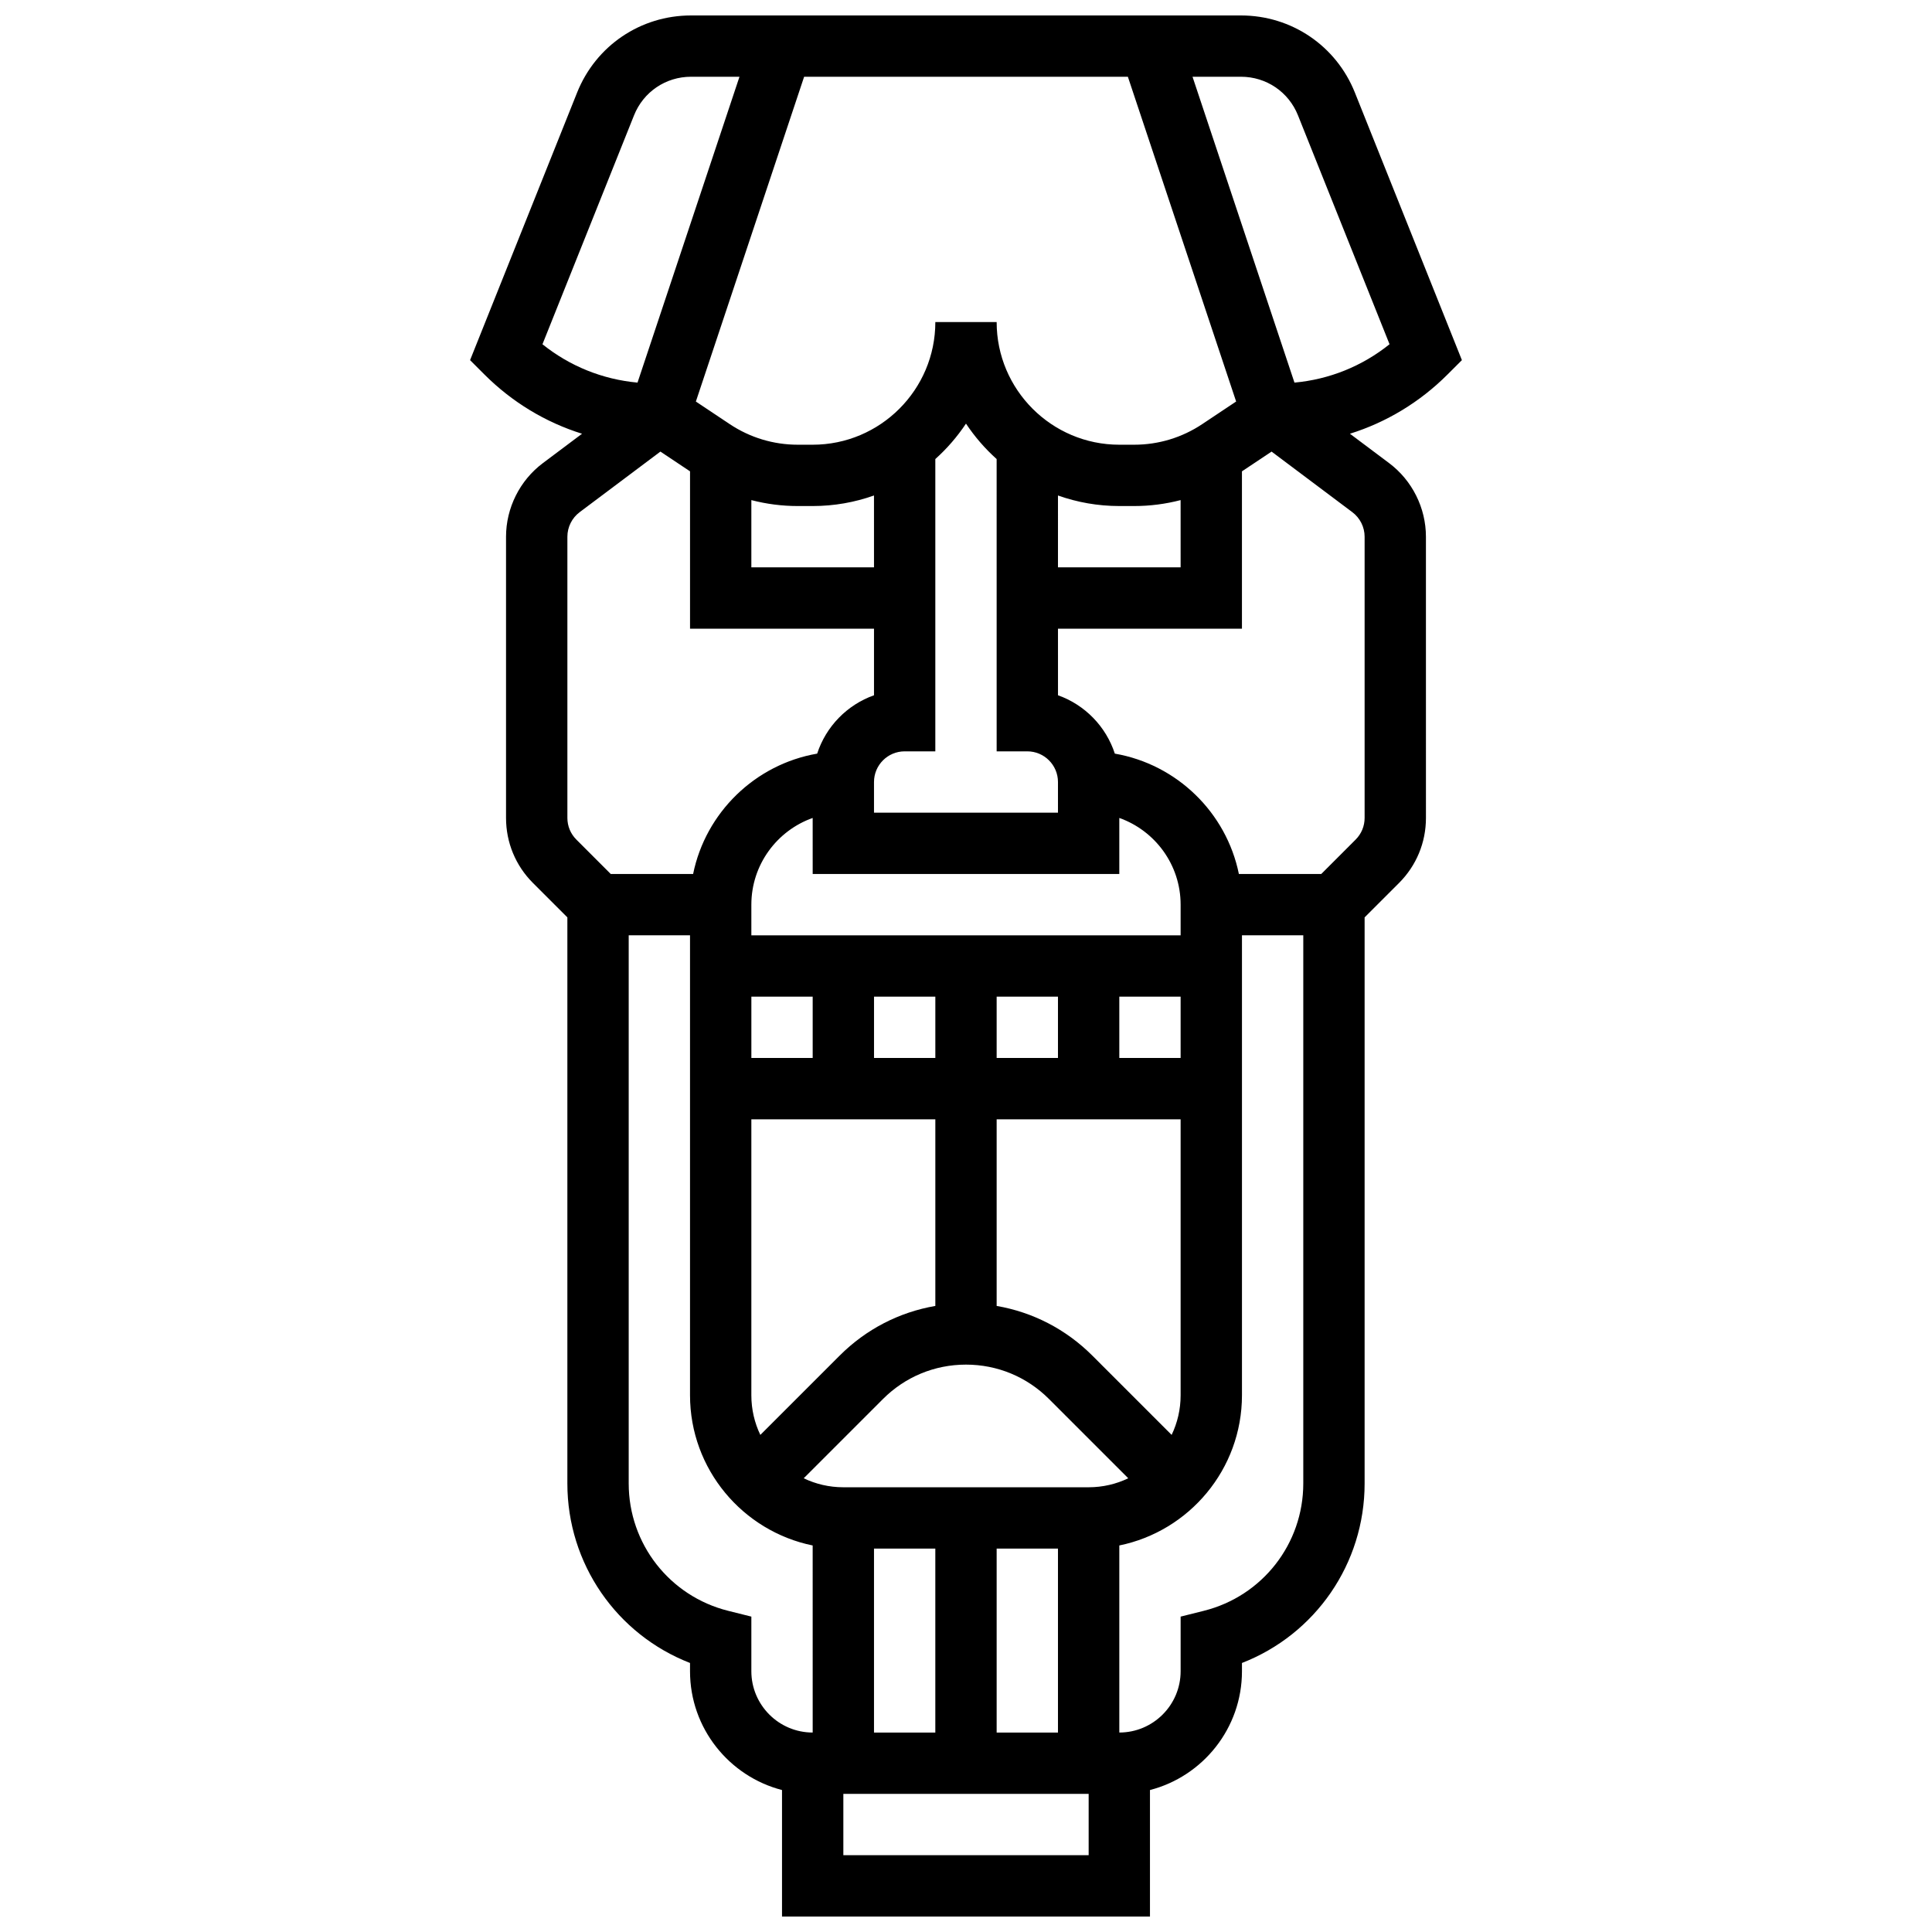 <?xml version="1.0" encoding="UTF-8"?>
<!-- Uploaded to: SVG Repo, www.svgrepo.com, Generator: SVG Repo Mixer Tools -->
<svg width="800px" height="800px" version="1.1" viewBox="144 144 512 512" xmlns="http://www.w3.org/2000/svg">
 <defs>
  <clipPath id="a">
   <path d="m268 148.09h264v503.81h-264z"/>
  </clipPath>
 </defs>
 <g clip-path="url(#a)">
  <path d="m531.42 239.44-28.363-70.91c-4.965-12.414-16.812-20.434-30.18-20.434h-145.76c-13.367 0-25.211 8.02-30.176 20.434l-28.367 70.91 3.789 3.789c7.363 7.363 16.223 12.691 25.883 15.719l-10.387 7.789c-6.106 4.578-9.754 11.871-9.754 19.504v74.527c0 6.512 2.535 12.633 7.141 17.238l9.113 9.109v150.03c0 21.285 13.082 40.016 32.504 47.559v2.195c0 15.117 10.375 27.859 24.379 31.477v33.531h97.512v-33.531c14.004-3.617 24.379-16.359 24.379-31.477v-2.195c19.422-7.543 32.504-26.273 32.504-47.559v-150.03l9.113-9.109c4.606-4.606 7.141-10.727 7.141-17.238l-0.004-74.531c0-7.633-3.644-14.922-9.754-19.504l-10.387-7.789c9.664-3.027 18.52-8.352 25.883-15.719zm-90.793 136.18v-14.855c9.457 3.356 16.25 12.387 16.25 22.98v8.125h-113.76v-8.125c0-10.594 6.793-19.625 16.25-22.98l0.004 14.855zm-32.504 227.53v-48.754h16.25v48.754zm-32.504-48.758h16.25v48.754h-16.25zm56.883-16.25h-65.008c-3.758 0-7.32-0.855-10.504-2.383l21.008-21.008c5.875-5.875 13.688-9.113 21.996-9.113s16.121 3.234 21.996 9.113l21.008 21.008c-3.176 1.527-6.738 2.383-10.496 2.383zm-24.379-113.77v-16.25h16.25v16.25zm-16.25 0h-16.25v-16.25h16.25zm-32.504 0h-16.25v-16.25h16.25zm32.504 16.254v49.461c-9.559 1.645-18.367 6.168-25.363 13.168l-21.012 21.008c-1.527-3.184-2.383-6.746-2.383-10.504v-73.133zm65.004 73.133c0 3.758-0.855 7.32-2.383 10.504l-21.008-21.008c-7-7-15.805-11.523-25.363-13.168v-49.461h48.754zm0-89.387h-16.25v-16.25h16.25zm-32.504-65.008h-48.754v-8.125c0-4.481 3.644-8.125 8.125-8.125h8.125v-77.461c3.09-2.769 5.82-5.926 8.125-9.391 2.305 3.465 5.035 6.621 8.125 9.391l0.004 77.461h8.125c4.481 0 8.125 3.644 8.125 8.125zm-81.258-82.832c3.988 1.039 8.117 1.574 12.301 1.574h3.949c5.699 0 11.164-0.992 16.25-2.797l0.004 19.047h-32.504zm81.258-1.223c5.086 1.805 10.555 2.797 16.25 2.797h3.949c4.188 0 8.312-0.535 12.301-1.574l0.004 17.824h-32.504zm38.234-18.914c-5.359 3.574-11.594 5.461-18.031 5.461h-3.949c-17.922 0-32.504-14.582-32.504-32.504h-16.25c0 17.922-14.582 32.504-32.504 32.504h-3.949c-6.438 0-12.672-1.887-18.031-5.457l-8.977-5.984 28.688-86.074h85.797l28.691 86.066zm-150.58-81.836c2.484-6.207 8.406-10.219 15.09-10.219h12.852l-27.02 81.055c-9.258-0.848-17.957-4.356-25.191-10.164zm-17.664 186.2v-74.527c0-2.543 1.215-4.973 3.25-6.5l21.402-16.055 7.852 5.234v41.699h48.754v17.645c-7.117 2.523-12.723 8.266-15.062 15.465-16.453 2.844-29.555 15.609-32.875 31.898h-21.828l-9.109-9.113c-1.539-1.535-2.383-3.574-2.383-5.746zm48.754 226.13v-14.469l-6.156-1.539c-15.512-3.879-26.348-17.754-26.348-33.746v-145.27h16.25v121.89c0 19.621 13.98 36.035 32.504 39.812l0.004 49.574c-8.965 0-16.254-7.293-16.254-16.254zm89.387 48.758h-65.008v-16.25h65.008zm30.531-64.766-6.156 1.539v14.469c0 8.961-7.293 16.25-16.25 16.25v-49.574c18.523-3.777 32.504-20.191 32.504-39.812v-121.89h16.25v145.27c0 15.992-10.832 29.867-26.348 33.746zm42.602-284.65v74.527c0 2.172-0.844 4.211-2.383 5.746l-9.109 9.113h-21.828c-3.32-16.289-16.422-29.055-32.875-31.898-2.34-7.199-7.945-12.941-15.062-15.465l-0.004-17.645h48.754v-41.699l7.852-5.234 21.402 16.055c2.039 1.527 3.254 3.957 3.254 6.5zm-18.59-40.836-27.016-81.055h12.852c6.684 0 12.609 4.012 15.09 10.215l24.27 60.672c-7.238 5.812-15.938 9.324-25.195 10.168z"/>
 </g>
</svg>